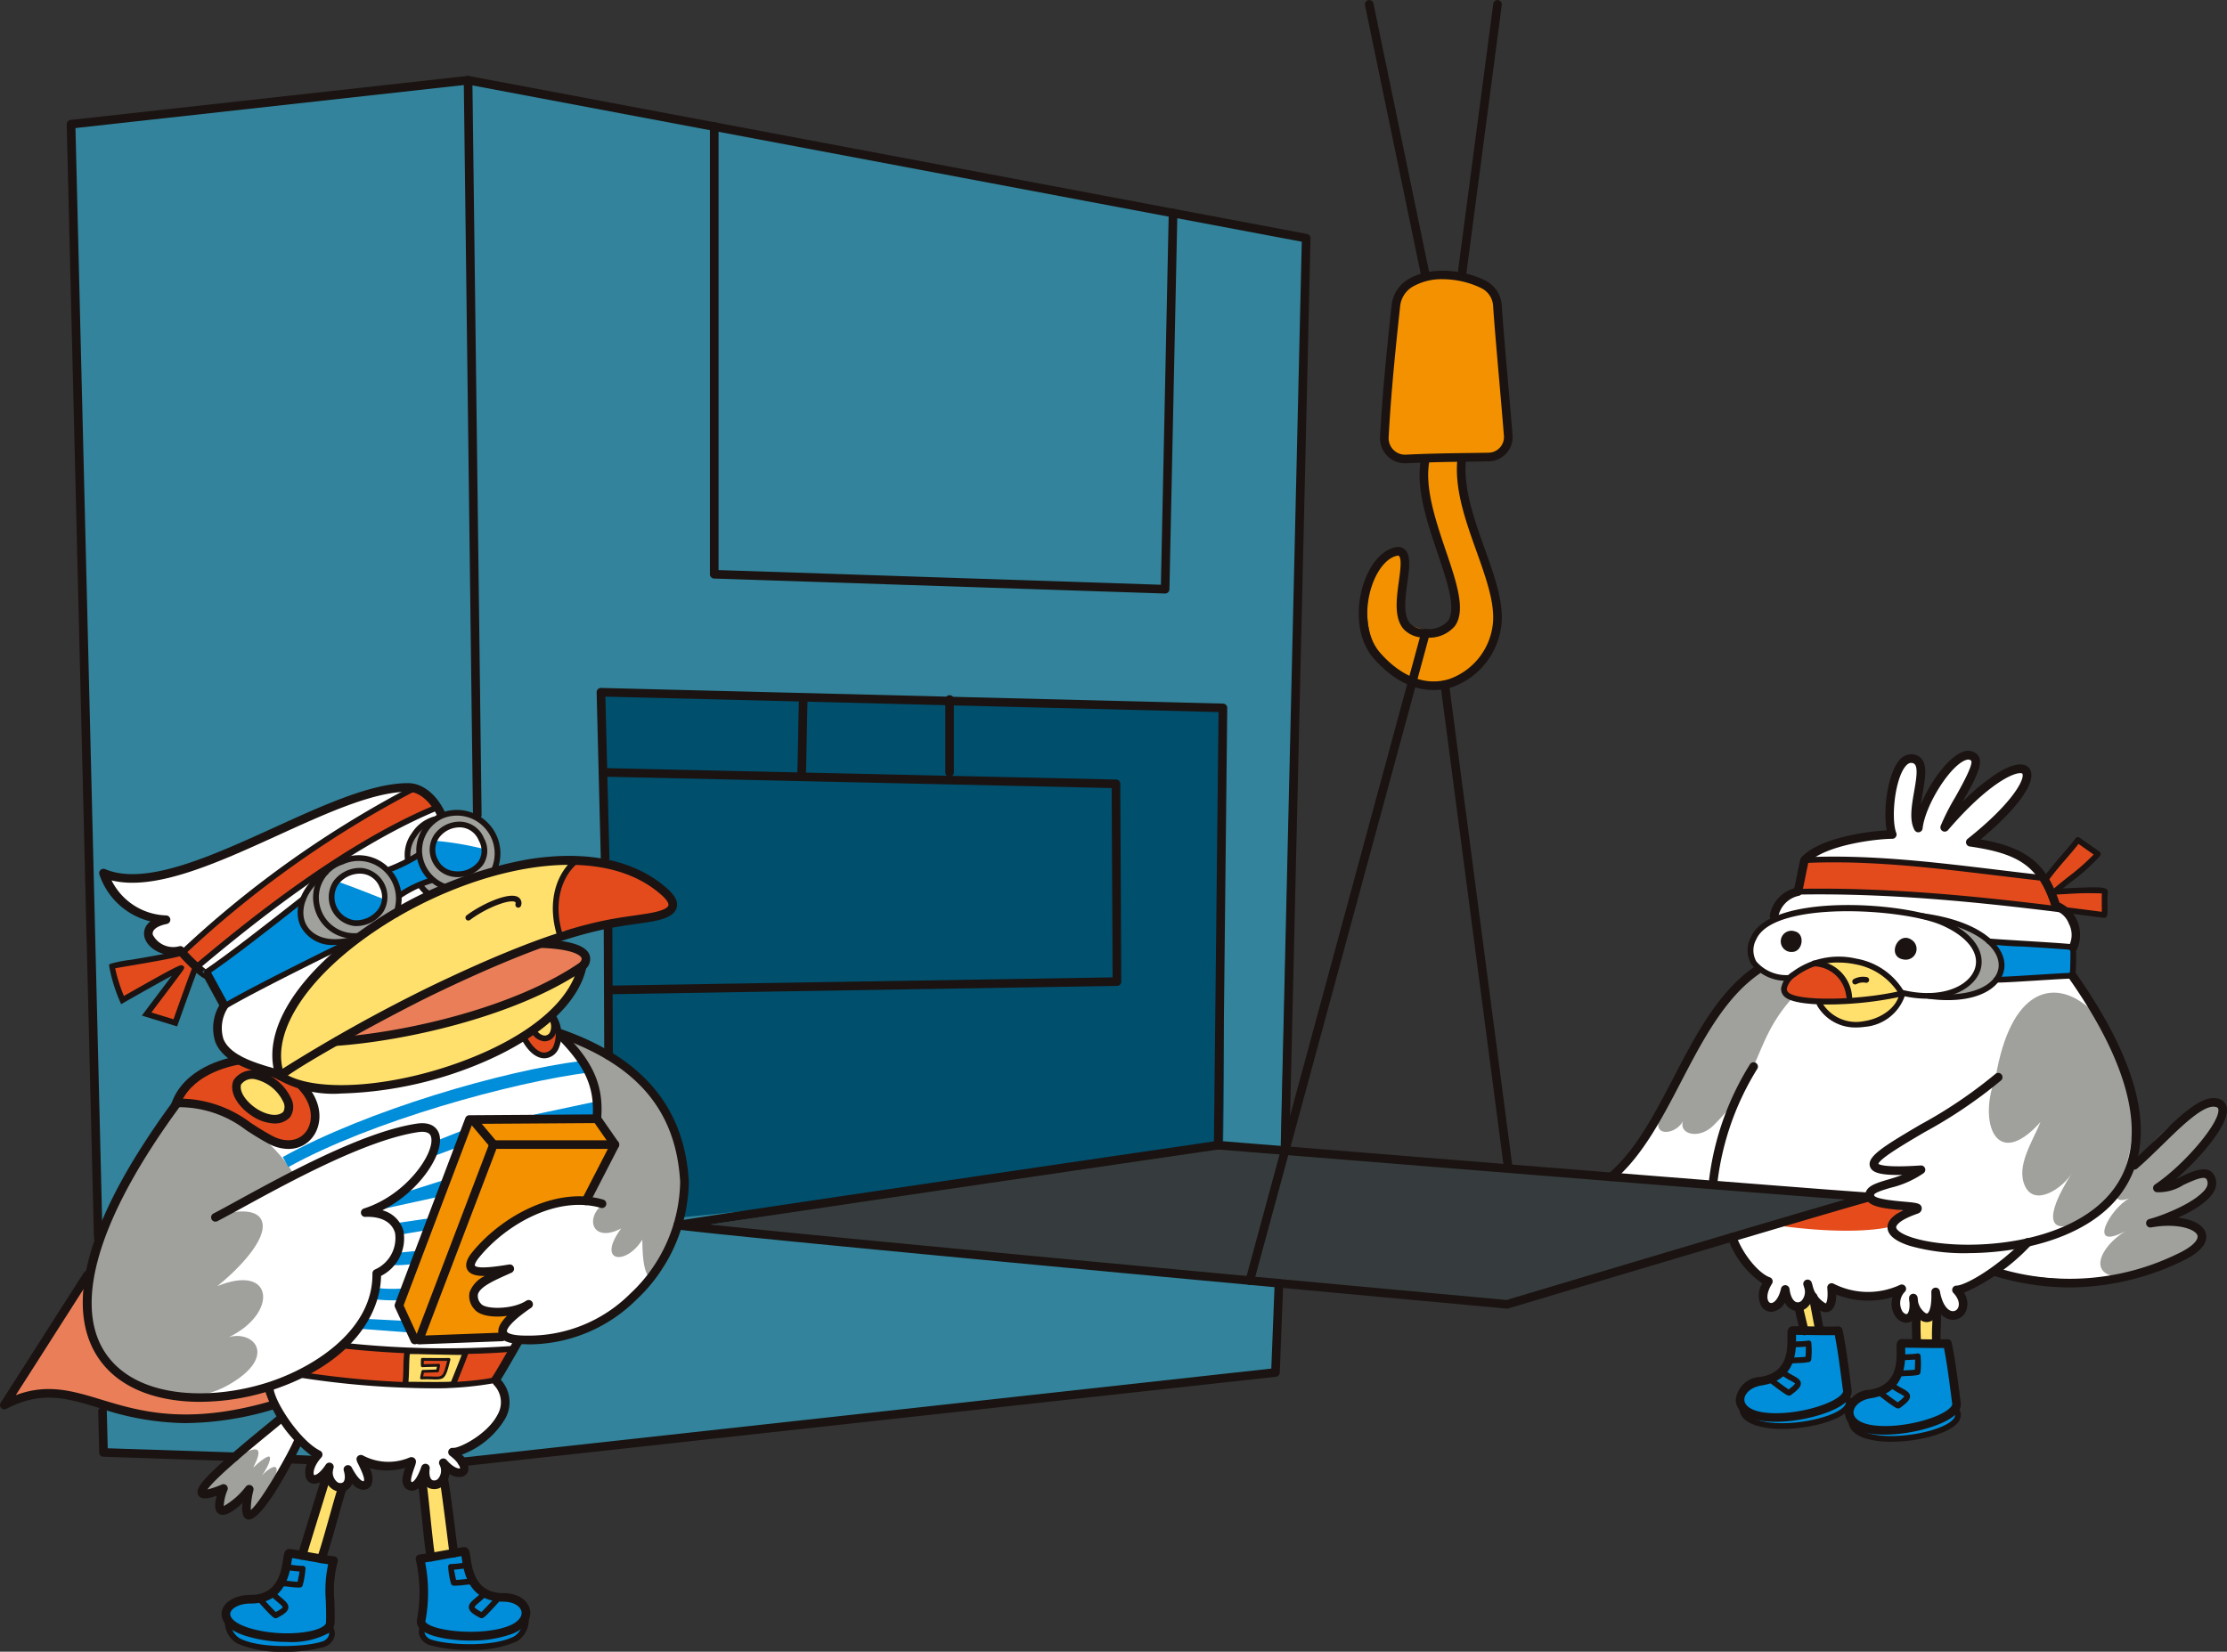 <svg xmlns="http://www.w3.org/2000/svg" width="224.181" height="166.315" viewBox="0 0 224.181 166.315">
  <rect x="0" y="0" width="224.181" height="166.315" fill="#333333" stroke="none"/>
  <g id="グループ_1311" data-name="グループ 1311" transform="translate(0 0)">
    <path id="パス_5023" data-name="パス 5023" d="M976.078,143.768c7.708.267,32.337,1.505,32.337,1.505s70.549-8.032,85.64-9.56l2.77-114.139L1012.78,5.595l-39.971,4.432Z" transform="translate(-965.66 2.482)" fill="#32839b"/>
    <path id="パス_5024" data-name="パス 5024" d="M1005.232,43.052s42.043.778,62.609,1.578c-.4,14.244.4,30.981,0,45.224-1.671.926-61.787,6.794-61.787,6.794Z" transform="translate(-944.742 26.647)" fill="#004f6d"/>
    <path id="パス_5025" data-name="パス 5025" d="M975.248,57.379a6.994,6.994,0,0,0,6.21,4.832c-1.105.148-3.165,2.68,1.441,2.889a21.122,21.122,0,0,0,2.695,2.257c.094-.051,1.571,3.266,1.851,3.387a3.617,3.617,0,0,0,2.231,5.774c-10.4-1.076-30.276,40.717,2.01,32.678.4.957.956,1.953,1.354,2.91-.6.627-12.638,10.294-5.664,7.277-1.9,3.812,1.551,1.928,2.522.163-.311,1.059-1.036,2.446-.143,2.821,1.058.515,3.739-4.853,5.205-7.884a5.641,5.641,0,0,0,1.892,1.537c-1.772,3.662.211,2.16,1.2,1.028-1.183,1.879,2.048,3.333,1.848.418.921,1.782,2.566,2.313,1.512-.841a5.684,5.684,0,0,0,5.034-.053c-1.658,1.291-.1,4.407,1.185.683-.482,2.965,2.889,2.53,2.117-.637.854,1.365,2.917,1.553.683-.9,3.419-.393,6.725-4.824,4.48-7.291a30.977,30.977,0,0,0,2.168-3.915c15.354,0,22.035-17.748,11.687-26.8-3-2.631-7.793-3.44-8.371-5.7,3.6-3.489,5.72-8.03-.668-7.505,4.319-2.29,13.015-2.736,12.778-3.567-1.512-5.283-12.479-5.633-17.919-3.794,1.961-3.4-2.027-6.951-5.24-5.508-3.766-9.254-23.988,9.282-34.094,5.74" transform="translate(-964.872 30.499)" fill="#fff"/>
    <path id="パス_5026" data-name="パス 5026" d="M1067.266,89.4c6.206-7.117,7.88-16.285,14.89-20.977-1.95-1.064-1.532-3.445.836-4.791.466-.265-.79-1.755,2.783-3.315-.174-4.47,5.6-4.993,9.068-5.357-.523-7.364,4.8-12.054,2.775-1.277,2.808-8.116,9.848-10.211,3.082.377,2.65-3,4.1-5.916,7.7-5.7,1.839,1.839-3.672,5.676-5.335,7.341a9.827,9.827,0,0,1,9.024,6.878c2.31,1.056,1.839,2.8,1.344,4.641a4.128,4.128,0,0,0,.959,3.476c3.6,4.875,5.766,12.311,5.182,17.539,6.687-9.262,14.862-7.7,2.849,2.3,6.6-4.17,6.828.979-.821,3.41,6.11-.972,6.6,2.591.378,4.569-6.447,2.318-15.216.686-16.259.181a34.664,34.664,0,0,1-3.74,2.051c1.384,2.766-2.03,4.119-2.4.306.225,3.833-1.862,2.711-2.353.446.429,4.475-2.943,1.055-1.063-.826-2,1.076-4.619.734-7.066-.132.452,3.69-2.188.814-2.369-.2.176,2.507-1.9,3.014-2.254.23-2.086,4.039-2.533.109-1.7-.489a16.288,16.288,0,0,1-5.58-10.128c-.542.043-6.614-.439-9.935-.566" transform="translate(-904.721 29.096)" fill="#fff"/>
    <path id="パス_5027" data-name="パス 5027" d="M1079.156,54.086q-.24,1.639-.48,3.279c8.4-.512,16.833.612,25.126,1.509,1.2.13,4.088.505,5.263.762.267.11.046-2.19.063-2.42q-2.379.01-4.758.018l4.332-3.708c-.341-.141-1.574-1.12-2.168-1.431-.278.188-2.13,2.382-3.4,3.874a179.179,179.179,0,0,0-23.977-1.882" transform="translate(-897.36 32.481)" fill="#e34b1d"/>
    <path id="パス_5028" data-name="パス 5028" d="M1010.957,79.055l52.132-8.313,65.673,5.237-36.009,10.845Z" transform="translate(-941.049 44.511)" fill="#363c3d"/>
    <path id="パス_5029" data-name="パス 5029" d="M1077.635,62.364c-.117-1.311,2.078-2.436,3.186-2.7,2,.365,3.466,1.65,3.029,3.693-1.4.063-5,.436-6.215-.989" transform="translate(-898.034 37.361)" fill="#e34b1d"/>
    <path id="パス_5030" data-name="パス 5030" d="M1080.165,59.621c3.761-.74,7.65,1.412,7.922,3.016.457,2.673-5.875,5.524-8.431,1.012.362-.063,3.05-.13,3.369-.084,0-2-1.388-3.188-2.859-3.943" transform="translate(-896.728 37.24)" fill="#ffe06c"/>
    <path id="パス_5031" data-name="パス 5031" d="M1087.952,57.289c4.768,2,3.414,6.768-.785,7.033,7.451,1.545,8.31-6.648.785-7.033" transform="translate(-891.882 35.832)" fill="#a0a19c"/>
    <path id="パス_5032" data-name="パス 5032" d="M1090.849,69.933c2.986-17.625,17.042-4.421,13.125,8.94-1.624,5.539-11.389,10.037-5.455.742-.926,1.517-3.731,3.427-4.722,1.3-.939-2.014.768-4.475,1.556-6.439-4.5,5.016-6.306-.049-4.5-4.547" transform="translate(-889.951 38.511)" fill="#a0a19c"/>
    <path id="パス_5033" data-name="パス 5033" d="M1083.4,62.839c-3.952,4.383-3.044,8.005-7.917,12.8-1.591,1.565-3.743.749-2.951-.648-.7,1.625-3.118,1.787-2.507.112a32.019,32.019,0,0,1,10.146-14.941c.693.364,2.274.5,2.621.8-.336.744-.392,1.62.609,1.877" transform="translate(-903.003 37.686)" fill="#a0a19c"/>
    <path id="パス_5034" data-name="パス 5034" d="M1100.009,74.923c8.892-10.277,14.005-7.594,2.451,1.871,9.142-4.955,5.235,2.39-.558,3.544,10.491-1.025,3.129,4.335-2.8,5.273-3.489-.089-2.185-3.021.384-4.608-3.926,2.066-1.505-2.3.39-3.3-2.675.9-.243-2.353.128-2.78" transform="translate(-885.548 42.973)" fill="#a0a19c"/>
    <path id="パス_5035" data-name="パス 5035" d="M1090.323,58.408c1.086,1,1.579,2.619.536,3.672,2.385-.229,6.092-.253,7.4-.38a10.547,10.547,0,0,0,.2-2.749c-2.257-.227-5.041-.5-8.134-.543" transform="translate(-889.846 36.554)" fill="#008dd9"/>
    <path id="パス_5036" data-name="パス 5036" d="M1087.083,83.062c0,5.508-3.97,4.348-5.1,6.11-2.519,3.929,8.721,4.068,10.4,1.453.235-2.543-.541-5.167-.694-7.727-1.509.081-3.016.161-4.6.165" transform="translate(-895.462 52.353)" fill="#008dd9"/>
    <path id="パス_5037" data-name="パス 5037" d="M1079.864,82.139a42.787,42.787,0,0,0,5.236.114c-.516,2.915,2.226,6.456-.655,8.586-2.244.757-11.916,2.007-8.719-2.909,1.716-.972,4.819-1.671,4.138-5.791" transform="translate(-899.677 51.864)" fill="#008dd9"/>
    <path id="パス_5038" data-name="パス 5038" d="M1078.6,80.958l.494,2.287c1.987.22.646-1.829.679-3.034a1.3,1.3,0,0,1-1.173.747" transform="translate(-897.41 50.62)" fill="#ffe06c"/>
    <path id="パス_5039" data-name="パス 5039" d="M1085.779,81.334a24.859,24.859,0,0,1,.015,2.711,11.975,11.975,0,0,0,1.8-.008,16.625,16.625,0,0,1,0-2.922,1.429,1.429,0,0,1-1.818.219" transform="translate(-892.777 51.204)" fill="#ffe06c"/>
    <path id="パス_5040" data-name="パス 5040" d="M985.785,74.863c-2.836-11.809,18.569-21.492,29.787-21.492-1.849,1.851-2.246,3.866-1.714,7.165a123.415,123.415,0,0,0-21.356,10.7,46.511,46.511,0,0,0,23.789-7.063c-3.914,9.5-23.032,15.394-30.506,10.687" transform="translate(-957.454 33.305)" fill="#ffe06c"/>
    <path id="パス_5041" data-name="パス 5041" d="M989.491,91c-.9,2.561-1.745,5.241-2.65,7.8.806.1,1.268.3,2.073.4.73-2.348,1.444-4.61,2.175-6.957-.906.008-1.456-1.083-1.6-1.242" transform="translate(-956.607 57.584)" fill="#ffe06c"/>
    <path id="パス_5042" data-name="パス 5042" d="M994.308,91.167q.284,4.064.569,8.13A5.777,5.777,0,0,1,997.2,98.4c-.08-2.338-.646-6.767-.584-7.059-.553.915-1.887.28-2.313-.178" transform="translate(-951.79 57.689)" fill="#ffe06c"/>
    <path id="パス_5043" data-name="パス 5043" d="M979.4,69.481c6.15.4,7.859,4.888,11.653,4.281,7.454-3.707-7.485-13.355-11.653-4.281" transform="translate(-961.409 41.26)" fill="#e34b1d"/>
    <path id="パス_5044" data-name="パス 5044" d="M1000.547,65.01c2.13,3.71,4.35,1,2.668-2.269a15.724,15.724,0,0,1-2.668,2.269" transform="translate(-947.765 39.35)" fill="#e34b1d"/>
    <path id="パス_5045" data-name="パス 5045" d="M1001.128,64.532c1.02,1.393,2.39-.367,1.752-1.573a16.684,16.684,0,0,0-1.752,1.573" transform="translate(-947.39 39.49)" fill="#ffe06c"/>
    <path id="パス_5046" data-name="パス 5046" d="M984.025,66.55c1.232-.25,5.126,1.994,3.611,4.248-2.545.517-6.413-2.687-3.611-4.248" transform="translate(-959.054 41.795)" fill="#ffe06c"/>
    <path id="パス_5047" data-name="パス 5047" d="M977.059,78.741c-2.662,4.006-5.648,8.686-8.308,12.694,7.272-2.9,13.326,4.707,27.156.474q-.222-1.009-.441-2.019c-7.686,3.06-20.49.48-18.407-11.149" transform="translate(-968.278 49.672)" fill="#ea7e58"/>
    <path id="パス_5048" data-name="パス 5048" d="M987.117,85.945a66.282,66.282,0,0,0,18.875.617,20.781,20.781,0,0,0,2.071-3.078,116.794,116.794,0,0,1-17.152-.42,29.628,29.628,0,0,1-3.794,2.881" transform="translate(-956.429 52.461)" fill="#e34b1d"/>
    <path id="パス_5049" data-name="パス 5049" d="M993.38,83.4q-.032,1.636-.066,3.272a32.134,32.134,0,0,0,4.791.074,26.534,26.534,0,0,1,1.211-3.236c-1.65-.165-3.7-.11-5.936-.11" transform="translate(-952.431 52.674)" fill="#ffe06c"/>
    <path id="パス_5050" data-name="パス 5050" d="M1004.4,53.506c-2.484,1.135-2.254,7.209-1.426,7.025,2.3-.513,10.633-1.39,11.223-2.4,1.1-1.877-7.918-5.483-9.8-4.626" transform="translate(-946.568 33.308)" fill="#e34b1d"/>
    <path id="パス_5051" data-name="パス 5051" d="M989.995,67.788c3.572-2.183,21.389-13.535,23.432-7.456-6.311,4.973-15.412,6.451-23.432,7.456" transform="translate(-954.573 36.653)" fill="#ea7e58"/>
    <path id="パス_5052" data-name="パス 5052" d="M981.217,63.173l9.608-7.406c-1.42,3.3,1.7,4.921,4.6,4.118-4.212,2-9.093,4.534-12.362,6.456a15.409,15.409,0,0,0-1.851-3.167" transform="translate(-960.236 34.85)" fill="#008dd9"/>
    <path id="パス_5053" data-name="パス 5053" d="M988.651,95.748c-.994,7.341-7.224,2.65-6.2,7.313.785,2.807,8.658,2.981,10.452,1.186.224-2.193-.387-5.029-.117-7.647-.525,0-2.451-.586-4.138-.852" transform="translate(-959.511 60.644)" fill="#008dd9"/>
    <path id="パス_5054" data-name="パス 5054" d="M994.205,96.617l4.358-1c.666,7.257,7.782,2.321,6.018,7.921-1.3,1.594-7.288,2.782-9.794,1.066-1.191-1.476.176-6.206-.582-7.987" transform="translate(-951.857 60.56)" fill="#008dd9"/>
    <path id="パス_5055" data-name="パス 5055" d="M987.4,60.161c-2.121-3.725,3.935-8.634,7.413-6.2,2.907,2.155,1.862,4.542-.155,5.978-2.586,1.843-5.511,2.338-7.258.22" transform="translate(-956.53 33.266)" fill="#a0a19c"/>
    <path id="パス_5056" data-name="パス 5056" d="M993.44,55.185c1-8.137,11.684-4.6,8.626,1.071-.344.638-3.345,1.022-6.408,2.56a4.4,4.4,0,0,1-2.218-3.631" transform="translate(-952.353 31.39)" fill="#a0a19c"/>
    <path id="パス_5057" data-name="パス 5057" d="M975.32,66.828a13.879,13.879,0,0,0,1.05,3.412c1.824-1.14,3.774-2.032,5.6-3.172a36.309,36.309,0,0,1-3.167,4.58c.554.255,2.813.546,2.923.772a34.076,34.076,0,0,1,2.191-5.4s13.378-12.082,24.151-16.192c-.062-.263-1.889-1.941-2.172-1.864-5.036,1.4-20.821,13.716-23.292,16.073-.1.248-6.553,1.583-7.283,1.795" transform="translate(-964.04 30.457)" fill="#e34b1d"/>
    <path id="パス_5058" data-name="パス 5058" d="M994.354,83.887c.033.3.089.339.122.635a8.581,8.581,0,0,1,1.5.046,1.47,1.47,0,0,1-.1.48,10.455,10.455,0,0,1-1.476.048c-.054.247-.11.4-.166.647.818,0,1.374.025,2.19.026.13-.188.324-1.168.587-1.8-.808-.069-1.522-.084-2.659-.084" transform="translate(-951.837 52.992)" fill="#e34b1d"/>
    <path id="パス_5059" data-name="パス 5059" d="M992.454,54.6q1.4-.785,2.792-1.568A3.616,3.616,0,0,0,996.6,55.5a12.222,12.222,0,0,0-3.328,1.619,16.045,16.045,0,0,0-.823-2.514" transform="translate(-952.986 33.088)" fill="#008dd9"/>
    <path id="パス_5060" data-name="パス 5060" d="M988.9,55.776a2.037,2.037,0,0,1,.549-1.239l4.593,1.688c-.387,3.473-5.819,3.32-5.143-.449" transform="translate(-955.316 34.057)" fill="#008dd9"/>
    <path id="パス_5061" data-name="パス 5061" d="M995.087,52.1a46.529,46.529,0,0,1,5.028.737c.561,3.962-6,3.139-5.028-.737" transform="translate(-951.351 32.485)" fill="#008dd9"/>
    <path id="パス_5062" data-name="パス 5062" d="M989.158,55.016c1.469-1.8,5.006-.826,4.495,1.716-1.468-.584-2.937-1.166-4.495-1.716" transform="translate(-955.113 33.77)" fill="#fff"/>
    <path id="パス_5063" data-name="パス 5063" d="M995.117,52.718a2.6,2.6,0,0,1,4.909.834,31.458,31.458,0,0,0-4.909-.834" transform="translate(-951.268 31.946)" fill="#fff"/>
    <path id="パス_5064" data-name="パス 5064" d="M984.468,90.141c2.435-1.494,2.377-.545,1.525,1.094.474-.474,1.487-1.288,1.648-1.094.252.3-.536,1.622-.91,2.076.268-.415,1.295-1.3,1.56-.992.526.625-2.014,4.462-2.512,4.366-.433-.143-.574-1.416-.176-2.177-.568,1.081-2.264,2.239-2.848,1.857-.725-.472-.012-1.245.309-2.048-5.181,1.956-.066-2.181,1.4-3.083" transform="translate(-960.507 56.546)" fill="#a0a19c"/>
    <path id="パス_5065" data-name="パス 5065" d="M982.814,68.212c4.43-.612,9.937,3.924,11.773,7.272-.35.275-4.713,2.451-7.941,4.254,1.4-.651,4.625-1.2,4.773.763.146,1.951-3.034,4.949-4.57,6.161,5.7-2.339,6.151,2.711,1.194,5.12,2.557-.676,4.921,2.027-.143,4.866-5.269,2.953-14.03.355-14.03-9.109,0-7.114,4.922-13.568,8.945-19.327" transform="translate(-964.976 42.843)" fill="#a0a19c"/>
    <path id="パス_5066" data-name="パス 5066" d="M1003.316,64.17a11.515,11.515,0,0,1,2.624,7.916c3.006,2.5.941,5.686-.489,8.384.464-.061,1.387.367,1.277.452-1.943,1.5-1.089,4,1.785,2.5-2.529,3.422.471,3.794,2.127,1.127.031,9.15,4.346-.14,4.328-5.959-.023-6.758-5.607-12.891-11.653-14.418" transform="translate(-945.979 40.271)" fill="#a0a19c"/>
    <path id="パス_5067" data-name="パス 5067" d="M1000.114,69.188c-2.369,6.485-4.87,12.312-7.239,18.8.337.4,1.282,3.114,1.477,3.211.487.242,8.576-.148,9.037-.2a4.446,4.446,0,0,1,2.055-2.649c-4.611,1.341-7.5-1.736-1.7-3.92-2.287.267-3.216.155-3.406-.638.428-3.009,8.232-6.472,11.361-6.335.855-1.518,1.977-3.636,2.833-5.156l-1.861-3.167c-4.225.031-8.451.064-12.557.063" transform="translate(-952.715 43.468)" fill="#f49100"/>
    <path id="パス_5068" data-name="パス 5068" d="M1053.85,34.546c.589-.9,1.145-13.043,1.339-14.04.811-4.124,9.535-3.792,10.019-.141.124,2.464,1.343,11.3,1,14.157-.145,1.2-1.795,1.523-4.567,1.523-.808,6.691,6.13,12.368,2.9,18.955a6.534,6.534,0,0,1-10.124,2.111c-3.514-2.973-2.82-10.743.9-11.783,1.283.4-1.55,6.627,1.431,7.556,2.374.951,4.267.105,4.267-1.655,0-3.539-3.924-12.113-3.027-15.267-2.507.169-3.786.021-4.138-1.416" transform="translate(-914.494 10.175)" fill="#f49100"/>
    <path id="パス_5069" data-name="パス 5069" d="M986.327,76.307l-.561-1.01c8.455-4.7,22.165-8.683,30.019-9.675l.847,1.155c-7.749.979-21.971,4.9-30.305,9.53" transform="translate(-957.301 41.208)" fill="#008dd9"/>
    <path id="パス_5070" data-name="パス 5070" d="M995.225,82.766l-4.6-.347L991,81.41l3.966.2Z" transform="translate(-954.168 51.394)" fill="#008dd9"/>
    <path id="パス_5071" data-name="パス 5071" d="M991.372,80.653l.2-1.14a13.925,13.925,0,0,0,2.955.03l-.474,1.2a16.591,16.591,0,0,1-2.677-.089" transform="translate(-953.684 50.17)" fill="#008dd9"/>
    <path id="パス_5072" data-name="パス 5072" d="M992.476,78.69l.324-1.175c.961-.178,1.759-.156,2.343-.3l-.362,1.329a10.783,10.783,0,0,1-2.3.15" transform="translate(-952.972 48.685)" fill="#008dd9"/>
    <path id="パス_5073" data-name="パス 5073" d="M993.055,76.915l-.331-1.168,3.544-.518-.521,1.231Z" transform="translate(-952.812 47.406)" fill="#008dd9"/>
    <path id="パス_5074" data-name="パス 5074" d="M991.952,75.835l1.6-1.481,4.735-1.5-.66,1.741Z" transform="translate(-953.31 45.874)" fill="#008dd9"/>
    <path id="パス_5075" data-name="パス 5075" d="M994.94,72.553l.408-1.6,2.919-1.157L997.6,71.56Z" transform="translate(-951.382 43.9)" fill="#008dd9"/>
    <path id="パス_5076" data-name="パス 5076" d="M1002.519,70.127l-1.39-.693,6.306-1.338-.084,1.456Z" transform="translate(-947.39 42.805)" fill="#008dd9"/>
    <path id="パス_5077" data-name="パス 5077" d="M1059.135,52.209c-1.629,0-3.769-.643-5.977-3.121-1.99-2.236-1.831-5.821-.841-8.206.77-1.856,2.005-3.009,3.3-3.081a.424.424,0,0,1,.12.01c1.216.276,1,1.875.763,3.568-.212,1.543-.454,3.294.275,4.128a1.925,1.925,0,0,0,1.54.546,2.619,2.619,0,0,0,2.259-.786c.869-1.211-.054-3.935-1.03-6.819-1.063-3.141-2.267-6.7-1.653-9.588a.434.434,0,1,1,.849.181c-.564,2.654.6,6.094,1.625,9.129,1.1,3.236,2.042,6.031.915,7.6a3.383,3.383,0,0,1-2.965,1.148,2.765,2.765,0,0,1-2.195-.842c-.985-1.132-.717-3.09-.479-4.817.148-1.074.331-2.4-.049-2.588-.921.1-1.864,1.064-2.478,2.542-.89,2.144-1.055,5.342.688,7.3,2.15,2.412,4.618,3.328,6.949,2.578a6.647,6.647,0,0,0,4.353-5.551c.219-2.071-.686-4.6-1.644-7.288-1.105-3.093-2.247-6.291-1.923-9.346a.433.433,0,1,1,.862.092c-.3,2.858.806,5.96,1.877,8.963.994,2.779,1.93,5.4,1.69,7.671a7.538,7.538,0,0,1-4.949,6.284,6.218,6.218,0,0,1-1.887.294" transform="translate(-914.825 17.269)" fill="#1a1311"/>
    <path id="パス_5078" data-name="パス 5078" d="M998.955,87.286a.424.424,0,0,1-.278-.1.433.433,0,0,1-.054-.61c.179-.214,1.247-2.073,1.759-2.968.217-.378.369-.642.487-.821l.008-.021,0,0c.247-.369.34-.347.592-.219a.442.442,0,0,1,.2.571.46.46,0,0,1-.059.1c-.067.112-.247.424-.475.826-1.05,1.829-1.655,2.864-1.847,3.093a.433.433,0,0,1-.332.155" transform="translate(-949.072 52.072)" fill="#1a1311"/>
    <path id="パス_5079" data-name="パス 5079" d="M1006.6,73.07l-.036,0a.433.433,0,0,1-.4-.467c.25-3.058-.714-5.253-3.558-8.1a.434.434,0,0,1,.614-.614c3.05,3.052,4.083,5.432,3.808,8.782a.432.432,0,0,1-.431.4" transform="translate(-946.514 40.009)" fill="#1a1311"/>
    <path id="パス_5080" data-name="パス 5080" d="M999.475,72.1a.436.436,0,0,1-.332-.155l-1.823-2.162a.434.434,0,0,1,.663-.559l1.823,2.163a.433.433,0,0,1-.331.712" transform="translate(-949.913 43.431)" fill="#1a1311"/>
    <path id="パス_5081" data-name="パス 5081" d="M988.231,92.248h-.015l-13.225-.438a.432.432,0,0,1-.418-.423l-.1-4.142a.435.435,0,0,1,.423-.444.45.45,0,0,1,.444.423l.092,3.733,12.816.424a.434.434,0,0,1-.015.867" transform="translate(-964.588 54.872)" fill="#1a1311"/>
    <path id="パス_5082" data-name="パス 5082" d="M975.719,122.746a.432.432,0,0,1-.433-.423L972.546,10.208a.434.434,0,0,1,.385-.443l39.97-4.43a.434.434,0,0,1,.1.862l-39.574,4.386L976.154,122.3a.436.436,0,0,1-.423.444Z" transform="translate(-965.83 2.312)" fill="#1a1311"/>
    <path id="パス_5083" data-name="パス 5083" d="M988.4,90.683h-.02L986.5,90.6a.435.435,0,0,1-.415-.452.42.42,0,0,1,.452-.415l1.885.082a.434.434,0,0,1-.018.867" transform="translate(-957.097 56.763)" fill="#1a1311"/>
    <path id="パス_5084" data-name="パス 5084" d="M1109.329,60.053l-.038,0c-10.3-1.342-20.407-2.532-30.834-2.343l-.01-.577c10.374-.191,20.415.979,30.634,2.31.008-.219.005-.548,0-.811,0-.4-.006-.777.012-1.036a30.743,30.743,0,0,0-3.613.061c-.4.02-.781.039-1.124.054a.3.3,0,0,1-.28-.179.289.289,0,0,1,.073-.324c.42-.382.961-.811,1.535-1.267a22.109,22.109,0,0,0,2.58-2.262l-1.523-1.071c-.318.416-.74.9-1.183,1.42-.605.7-1.293,1.5-1.81,2.221a.282.282,0,0,1-.266.12c-1.624-.179-3.266-.377-4.919-.576-6.4-.775-13.02-1.574-19.39-1.259l-.028-.577c6.414-.318,13.061.485,19.488,1.262,1.594.192,3.177.383,4.745.556.516-.7,1.165-1.456,1.742-2.126.52-.6,1.009-1.171,1.323-1.607a.286.286,0,0,1,.4-.067l2.012,1.412a.29.29,0,0,1,.061.416,19,19,0,0,1-2.872,2.591c-.3.243-.6.477-.872.7l.281-.015c2.913-.145,3.861-.148,4.128.1a.409.409,0,0,1,.11.25,9.757,9.757,0,0,0-.03,1.193c.01,1.035-.005,1.2-.112,1.324a.285.285,0,0,1-.222.105" transform="translate(-897.507 32.367)" fill="#1a1311"/>
    <path id="パス_5085" data-name="パス 5085" d="M1082.164,64.05c-2.018,0-3.718-.22-4.338-.758a1.048,1.048,0,0,1-.377-.887,2.464,2.464,0,0,1,1.14-1.644,7.848,7.848,0,0,1,6.439-1.328,6.94,6.94,0,0,1,4.83,3.374.291.291,0,0,1-.189.416,35.411,35.411,0,0,1-7.505.826m1.068-4.226a6.93,6.93,0,0,0-4.305,1.407,1.947,1.947,0,0,0-.9,1.212.466.466,0,0,0,.178.411c1,.862,6.9.79,10.952-.105A6.5,6.5,0,0,0,1084.91,60a8.239,8.239,0,0,0-1.678-.174" transform="translate(-898.153 37.095)" fill="#1a1311"/>
    <path id="パス_5086" data-name="パス 5086" d="M1083.114,63.57h0a.289.289,0,0,1-.286-.291,3.363,3.363,0,0,0-3.252-3.224.289.289,0,0,1-.281-.3.284.284,0,0,1,.3-.281,3.91,3.91,0,0,1,3.817,3.807.29.29,0,0,1-.29.286" transform="translate(-896.963 37.244)" fill="#1a1311"/>
    <path id="パス_5087" data-name="パス 5087" d="M1083.625,64.934a4.419,4.419,0,0,1-3.96-2.209.289.289,0,0,1,.5-.288,3.985,3.985,0,0,0,4.2,1.866c1.752-.252,3.242-1.354,3.547-2.621a.286.286,0,0,1,.349-.214.29.29,0,0,1,.214.349,4.669,4.669,0,0,1-4.027,3.057,5.679,5.679,0,0,1-.826.061" transform="translate(-896.747 38.522)" fill="#1a1311"/>
    <path id="パス_5088" data-name="パス 5088" d="M1085.425,60.282c-1.987-.15-.7-3.088.767-1.925a1.084,1.084,0,0,1-.767,1.925" transform="translate(-893.664 36.346)" fill="#1a1311"/>
    <path id="パス_5089" data-name="パス 5089" d="M1078.594,59.788a1.068,1.068,0,1,1,.247-2.073c1.073.253.8,2.042-.247,2.073" transform="translate(-898.165 36.063)" fill="#1a1311"/>
    <path id="パス_5090" data-name="パス 5090" d="M1093.473,65.51a11.194,11.194,0,0,1-2.523-.3.29.29,0,0,1,.132-.564c3.9.913,6.617-.434,7.189-2.163.521-1.573-.767-3.252-3.361-4.383-3.877-1.686-16.879-2.5-18.635,1.418a2.257,2.257,0,0,0,0,2.244,3.973,3.973,0,0,0,3.228,1.367.289.289,0,1,1,0,.577,4.516,4.516,0,0,1-3.713-1.63,2.793,2.793,0,0,1-.048-2.8c1.954-4.365,15.149-3.56,19.393-1.711,3.458,1.505,4.169,3.618,3.68,5.093-.515,1.553-2.471,2.851-5.347,2.851" transform="translate(-899.47 35.051)" fill="#1a1311"/>
    <path id="パス_5091" data-name="パス 5091" d="M1088.768,65.332a14.636,14.636,0,0,1-1.964-.138.288.288,0,0,1-.248-.324.285.285,0,0,1,.324-.248c4.291.574,6.765-.847,6.99-2.547.247-1.841-2.06-4.167-7.7-4.921a.289.289,0,0,1-.247-.326.283.283,0,0,1,.324-.247c6.038.806,8.484,3.452,8.2,5.57-.22,1.645-2.083,3.18-5.676,3.18" transform="translate(-892.689 35.373)" fill="#1a1311"/>
    <path id="パス_5092" data-name="パス 5092" d="M1091.227,62.567c-.1,0-.173,0-.224-.008a.287.287,0,0,1-.258-.316.292.292,0,0,1,.316-.258c.329.03,2.422-.1,4.1-.206,1.739-.11,2.782-.173,3.269-.183.033-.505.063-1.826.045-2.326-.7-.079-3.025-.222-4.783-.331a32.012,32.012,0,0,1-3.517-.262.289.289,0,0,1,.191-.545c.206.036,1.882.138,3.363.23,2.991.183,4.827.3,5.1.382a.288.288,0,0,1,.189.181,17.793,17.793,0,0,1-.069,3.075.289.289,0,0,1-.306.174c-.209-.023-1.925.084-3.44.179-1.974.125-3.384.212-3.971.212" transform="translate(-890.058 36.37)" fill="#1a1311"/>
    <path id="パス_5093" data-name="パス 5093" d="M1073.476,77.968c-.018,0-.038,0-.056,0a.436.436,0,0,1-.375-.485,28.414,28.414,0,0,1,4.12-11.59.433.433,0,0,1,.717.487,27.907,27.907,0,0,0-3.976,11.213.433.433,0,0,1-.429.378" transform="translate(-900.995 41.259)" fill="#1a1311"/>
    <path id="パス_5094" data-name="パス 5094" d="M1107.288,66.858a.438.438,0,0,1-.222-.061.433.433,0,0,1-.15-.594,2.416,2.416,0,0,0-.051-2.163,2.209,2.209,0,0,0-1.38-1.334.432.432,0,0,1-.335-.3c-1.267-4.029-3.121-5.406-8.265-6.141a.433.433,0,0,1-.208-.768c4.312-3.425,5.681-5.807,5.533-6.5-.013-.056-.026-.081-.1-.1-.678-.171-3.366,1.005-7.411,5.723a.434.434,0,0,1-.737-.431,22.019,22.019,0,0,1,1.459-2.868c.526-.936,1.928-3.42,1.591-3.707-.056-.049-.207-.176-.582-.026-1.579.624-4.023,4.537-4.286,6.864a.437.437,0,0,1-.346.377.432.432,0,0,1-.464-.214c-.55-.979-.291-2.461-.041-3.9.186-1.071.4-2.285.082-2.7a.443.443,0,0,0-.341-.163c-.079-.008-.327-.033-.656.393-1.04,1.352-1.426,5.24-.883,6.661a.433.433,0,0,1-.4.587c-1.555,0-6.6.589-8.448,2.379-.051.209-.165.772-.257,1.234-.41,2.037-.41,2.037-.7,2.126a2.653,2.653,0,0,0-2.079,2.145.433.433,0,0,1-.839-.214,3.476,3.476,0,0,1,2.45-2.69c.079-.327.222-1.038.322-1.538.295-1.471.3-1.476.415-1.6,1.925-1.989,6.658-2.588,8.576-2.695-.388-1.917.063-5.495,1.165-6.928a1.57,1.57,0,0,1,1.436-.727,1.3,1.3,0,0,1,.941.5c.54.716.326,1.946.079,3.371-.066.382-.135.78-.187,1.168.949-2.232,2.691-4.677,4.151-5.253a1.352,1.352,0,0,1,1.464.171c.882.75-.125,2.534-1.4,4.794l-.008.016c2.609-2.58,4.939-4.019,6.158-3.708a.969.969,0,0,1,.737.758c.286,1.341-1.644,3.889-5.083,6.748,4.639.819,6.65,2.463,7.929,6.359a3.579,3.579,0,0,1,1.759,4.725.434.434,0,0,1-.373.212" transform="translate(-898.605 28.968)" fill="#1a1311"/>
    <path id="パス_5095" data-name="パス 5095" d="M1082.092,61.243a.289.289,0,0,1-.143-.54,1.971,1.971,0,0,1,1.311-.2.287.287,0,0,1,.232.337.29.29,0,0,1-.337.232,1.4,1.4,0,0,0-.918.132.307.307,0,0,1-.145.038" transform="translate(-895.342 37.883)" fill="#1a1311"/>
    <path id="パス_5096" data-name="パス 5096" d="M1078.672,91.478a10.166,10.166,0,0,1-1.119-.059c-2.639-.3-2.872-1.719-2.882-2.147a2.6,2.6,0,0,1,2.483-2.315c2.769-.431,2.738-2.749,2.721-3.994-.008-.51-.011-.79.2-.981a.557.557,0,0,1,.336-.125c.531,0,1.184.008,1.839.018,1.124.016,2.284.033,2.714,0a.441.441,0,0,1,.461.347c.336,1.685.5,2.956.735,4.715l.176,1.334a1.313,1.313,0,0,1-.449,1.112c-1.142,1.165-4.5,2.1-7.214,2.1m2.068-8.754c0,.074,0,.153,0,.225.018,1.293.059,4.319-3.455,4.865-1.151.178-1.759.875-1.749,1.44.015.656.824,1.155,2.114,1.3,2.79.318,6.584-.732,7.614-1.783.087-.089.229-.255.211-.39l-.178-1.336c-.212-1.612-.37-2.812-.655-4.294-.571.015-1.468,0-2.408-.012-.52-.008-1.04-.015-1.5-.018m-.38,0h0Z" transform="translate(-899.944 51.682)" fill="#1a1311"/>
    <path id="パス_5097" data-name="パス 5097" d="M1079.218,89.515a8.982,8.982,0,0,1-2.593-.329c-1.431-.446-1.739-1.237-1.744-1.824a.289.289,0,0,1,.286-.291.277.277,0,0,1,.291.286c.006.573.456,1,1.338,1.277,2.719.846,7.814-.2,8.706-1.466a.525.525,0,0,0-.023-.693.289.289,0,0,1,.461-.349,1.1,1.1,0,0,1,.036,1.374c-.824,1.175-4.014,2.015-6.758,2.015" transform="translate(-899.808 54.362)" fill="#1a1311"/>
    <path id="パス_5098" data-name="パス 5098" d="M1078.746,87.16c-.142,0-.355-.087-1.979-1.334a.293.293,0,0,1-.056-.408.284.284,0,0,1,.4-.056c.985.757,1.425,1.064,1.612,1.176.528-.4.63-.553.642-.609a3.924,3.924,0,0,0-.5-.3,9.432,9.432,0,0,1-1.023-.638.289.289,0,1,1,.342-.466,8.6,8.6,0,0,0,.962.6c.451.252.776.434.8.783.023.367-.321.693-1.007,1.2a.276.276,0,0,1-.158.056l-.033,0m.018-.29h0Z" transform="translate(-898.665 53.365)" fill="#1a1311"/>
    <path id="パス_5099" data-name="パス 5099" d="M1078.016,85.087a.289.289,0,0,1-.048-.574,9.551,9.551,0,0,1,1.064-.092c.257-.013.5-.026.7-.051.015-.306.03-.739.031-1.018-.158.013-.359.023-.6.035s-.6.028-.706.051a.29.29,0,0,1-.3-.49c.118-.09.28-.105.982-.138a6.751,6.751,0,0,0,.824-.066.289.289,0,0,1,.337.153,7.935,7.935,0,0,1,0,1.736.292.292,0,0,1-.22.265,6.2,6.2,0,0,1-1.018.1,8.733,8.733,0,0,0-1,.086c-.016,0-.033,0-.049,0" transform="translate(-897.972 52.246)" fill="#1a1311"/>
    <path id="パス_5100" data-name="パス 5100" d="M1085.352,92.266a10.164,10.164,0,0,1-1.119-.059c-2.639-.3-2.872-1.719-2.882-2.147a2.6,2.6,0,0,1,2.483-2.315c2.77-.431,2.738-2.749,2.721-4-.007-.508-.012-.788.2-.979a.556.556,0,0,1,.336-.125c.54.01,1.189.008,1.846.018,1.12.016,2.277.033,2.708,0a.433.433,0,0,1,.46.347c.336,1.68.5,2.948.734,4.705l.178,1.342a1.313,1.313,0,0,1-.449,1.112c-1.142,1.165-4.5,2.1-7.214,2.1m2.068-8.754c0,.074,0,.153,0,.225.018,1.291.059,4.317-3.455,4.865-1.152.178-1.759.875-1.749,1.44.015.656.824,1.155,2.114,1.3,2.792.319,6.584-.73,7.614-1.783.087-.087.229-.255.21-.39l-.177-1.344c-.212-1.609-.37-2.807-.653-4.284-.571.015-1.466,0-2.4-.013-.523-.008-1.046-.015-1.5-.018m-.38,0h0" transform="translate(-895.634 52.191)" fill="#1a1311"/>
    <path id="パス_5101" data-name="パス 5101" d="M1085.9,90.3a8.976,8.976,0,0,1-2.593-.329c-1.431-.446-1.739-1.237-1.744-1.824a.287.287,0,0,1,.286-.291h0a.288.288,0,0,1,.289.286c.005.573.456,1,1.338,1.277,2.721.846,7.814-.2,8.706-1.466a.525.525,0,0,0-.023-.693.289.289,0,1,1,.461-.349,1.1,1.1,0,0,1,.036,1.374c-.824,1.175-4.014,2.015-6.758,2.015" transform="translate(-895.498 54.871)" fill="#1a1311"/>
    <path id="パス_5102" data-name="パス 5102" d="M1085.427,87.948c-.143,0-.355-.087-1.984-1.339a.289.289,0,1,1,.35-.459c.984.757,1.425,1.064,1.612,1.176.528-.4.63-.553.642-.609a3.943,3.943,0,0,0-.5-.3,9.449,9.449,0,0,1-1.023-.638.289.289,0,1,1,.342-.466,8.882,8.882,0,0,0,.962.6c.451.25.776.433.8.781.023.367-.321.693-1.007,1.2a.275.275,0,0,1-.158.056l-.033,0m.018-.29h0Z" transform="translate(-894.358 53.873)" fill="#1a1311"/>
    <path id="パス_5103" data-name="パス 5103" d="M1084.7,85.876a.289.289,0,0,1-.048-.574,9.565,9.565,0,0,1,1.065-.092c.257-.013.5-.026.7-.051.015-.306.03-.739.031-1.018-.158.013-.359.023-.6.035s-.6.028-.706.051a.29.29,0,0,1-.3-.49c.119-.09.28-.105.982-.138a6.764,6.764,0,0,0,.824-.066.29.29,0,0,1,.337.153,7.972,7.972,0,0,1,0,1.736.293.293,0,0,1-.22.265,6.2,6.2,0,0,1-1.018.1,8.734,8.734,0,0,0-1,.086c-.016,0-.033,0-.049,0" transform="translate(-893.662 52.756)" fill="#1a1311"/>
    <path id="パス_5104" data-name="パス 5104" d="M1092.172,85.2a1.405,1.405,0,0,1-1.091-.615,2.235,2.235,0,0,1-.309-1.968,8.8,8.8,0,0,1-5.669-.267c-.008,1.071-.312,1.665-.9,1.765-.551.094-1.145-.35-1.616-1.018a1.844,1.844,0,0,1-.323.461,1.388,1.388,0,0,1-1.453.39,1.618,1.618,0,0,1-.887-.778,1.76,1.76,0,0,1-1.146.892,1.16,1.16,0,0,1-1.2-.507,2.315,2.315,0,0,1,.082-2.326,9.142,9.142,0,0,1-3.447-4.5.433.433,0,1,1,.814-.3c.74,2.04,2.376,3.841,3.379,4.184a.434.434,0,0,1,.229.642c-.556.887-.531,1.527-.342,1.8a.3.3,0,0,0,.319.143c.29-.056.706-.469.931-1.453a.433.433,0,0,1,.852.041c.092.719.349,1.216.686,1.328a.535.535,0,0,0,.556-.174,1.326,1.326,0,0,0,.257-1.231c-.036-.11-.067-.22-.1-.329a.434.434,0,0,1,.827-.257,3.47,3.47,0,0,1,.107.36,2.758,2.758,0,0,0,1.318,1.767s.273-.225.153-1.569a.435.435,0,0,1,.638-.421,7.644,7.644,0,0,0,6.665.127.434.434,0,0,1,.533.66,1.625,1.625,0,0,0-.265,2.01c.155.209.349.294.443.255s.313-.327.261-1.163a2.573,2.573,0,0,1-.041-.444.432.432,0,0,1,.4-.433.437.437,0,0,1,.457.375c.02.14.033.273.043.4a1.846,1.846,0,0,0,.734,1.157c.146.084.2.048.22.036.046-.028.451-.329.385-2.142a.434.434,0,0,1,.86-.09c.243,1.379.79,1.943,1.221,2.01a.563.563,0,0,0,.6-.313c.168-.319.135-.887-.464-1.522a.435.435,0,0,1,.314-.732c.791,0,3.758-1.558,6.854-4.654a.433.433,0,1,1,.612.614,20.526,20.526,0,0,1-6.705,4.758,1.97,1.97,0,0,1,.156,1.941,1.431,1.431,0,0,1-1.5.765,1.9,1.9,0,0,1-1.244-.852,1.577,1.577,0,0,1-.635.957,1.051,1.051,0,0,1-1.1-.02,1.957,1.957,0,0,1-.513-.431,1.15,1.15,0,0,1-.6.587.974.974,0,0,1-.374.072" transform="translate(-900.255 47.998)" fill="#1a1311"/>
    <path id="パス_5105" data-name="パス 5105" d="M1079.263,83.69a.434.434,0,0,1-.421-.332l-.576-2.4a.434.434,0,0,1,.844-.2l.576,2.4a.432.432,0,0,1-.423.535" transform="translate(-897.632 50.759)" fill="#1a1311"/>
    <path id="パス_5106" data-name="パス 5106" d="M1080.223,84.056a.435.435,0,0,1-.426-.352l-.64-3.381a.434.434,0,1,1,.852-.161l.64,3.379a.435.435,0,0,1-.346.508.443.443,0,0,1-.08.007" transform="translate(-897.055 50.361)" fill="#1a1311"/>
    <path id="パス_5107" data-name="パス 5107" d="M1085.938,84.69a.435.435,0,0,1-.433-.4c-.064-.971-.054-2.019-.048-2.711l0-.472a.433.433,0,0,1,.867,0l0,.48c-.007.721-.017,1.708.046,2.645a.432.432,0,0,1-.4.461l-.03,0" transform="translate(-892.988 50.916)" fill="#1a1311"/>
    <path id="パス_5108" data-name="パス 5108" d="M1087.131,84.748a.435.435,0,0,1-.433-.4,17.291,17.291,0,0,1,.005-1.745,13.468,13.468,0,0,0,0-1.538.434.434,0,1,1,.862-.1,13.389,13.389,0,0,1,.005,1.668c-.018.6-.04,1.222-.005,1.648a.432.432,0,0,1-.4.467l-.035,0" transform="translate(-892.198 50.858)" fill="#1a1311"/>
    <path id="パス_5109" data-name="パス 5109" d="M1067.228,81.477a.434.434,0,0,1-.281-.763c2.729-2.331,4.583-5.9,6.546-9.67,2.2-4.236,4.483-8.617,8.145-11.159a.433.433,0,1,1,.492.712c-3.481,2.42-5.71,6.7-7.867,10.846-1.913,3.682-3.9,7.489-6.753,9.93a.431.431,0,0,1-.281.1" transform="translate(-905.025 37.457)" fill="#1a1311"/>
    <path id="パス_5110" data-name="パス 5110" d="M985.915,75.651a.42.42,0,0,1-.118-.016.432.432,0,0,1-.29-.27c-1.63-4.518,2.056-10.47,9.619-15.537a41.338,41.338,0,0,1,15.718-6.406c5.99-.969,10.866.069,14.1,3,.765.7,1.053,1.313.878,1.889-.322,1.056-2.1,1.318-3.167,1.476l-.234.035c-.3.048-.607.09-.928.137-3.106.446-7.8,1.117-20.146,7.069-3.754,1.811-12.944,6.768-15.162,8.53a.437.437,0,0,1-.27.094m29.1-21.68c-6.288,0-13.66,2.729-19.4,6.577-6.781,4.542-10.412,9.94-9.456,13.953a159.532,159.532,0,0,1,14.816-8.255c12.467-6.01,17.241-6.694,20.4-7.145.318-.046.62-.09.916-.137l.242-.036c.569-.084,2.3-.339,2.463-.869.063-.207-.173-.579-.632-.994-2.39-2.17-5.684-3.095-9.344-3.095" transform="translate(-957.713 33.11)" fill="#1a1311"/>
    <path id="パス_5111" data-name="パス 5111" d="M991.907,61.43a4.1,4.1,0,0,1-4.177-3.206,4.046,4.046,0,0,1,2.678-4.8,4.288,4.288,0,0,1,4.81.842,4.406,4.406,0,0,1,.9,5l-.531-.225a3.8,3.8,0,0,0-.775-4.363,3.729,3.729,0,0,0-4.19-.722,3.491,3.491,0,0,0-2.331,4.136,3.569,3.569,0,0,0,4.149,2.728l.059.574a5.713,5.713,0,0,1-.6.031" transform="translate(-956.099 33.084)" fill="#1a1311"/>
    <path id="パス_5112" data-name="パス 5112" d="M997.007,58.372a4.232,4.232,0,0,1-3.07-3.894,4.117,4.117,0,0,1,2.45-3.9,4.382,4.382,0,0,1,5.621,5.885l-.535-.22a3.807,3.807,0,0,0-.757-4.284,3.757,3.757,0,0,0-4.1-.847,3.58,3.58,0,0,0-2.1,3.351,3.684,3.684,0,0,0,2.691,3.364Z" transform="translate(-952.03 31.292)" fill="#1a1311"/>
    <path id="パス_5113" data-name="パス 5113" d="M991.388,59.662c-.092,0-.184,0-.276-.013a2.938,2.938,0,0,1-2.073-4.462,3.317,3.317,0,0,1,2.946-1.369,2.936,2.936,0,0,1,2.073,4.462,3.322,3.322,0,0,1-2.67,1.382m.327-5.278a2.774,2.774,0,0,0-2.2,1.132,2.36,2.36,0,0,0,1.652,3.557,2.757,2.757,0,0,0,2.418-1.122,2.127,2.127,0,0,0,.123-2.216l0-.007a2.12,2.12,0,0,0-1.772-1.334q-.109-.01-.217-.01" transform="translate(-955.501 33.585)" fill="#1a1311"/>
    <path id="パス_5114" data-name="パス 5114" d="M997.574,56.56c-.087,0-.174,0-.262-.012a2.75,2.75,0,0,1-2.094-4.263,3.13,3.13,0,0,1,2.792-1.3,2.663,2.663,0,0,1,2.219,1.665,2.569,2.569,0,0,1-.077,2.65,3.164,3.164,0,0,1-2.578,1.257m.171-5.006a2.56,2.56,0,0,0-2.053,1.061,2.1,2.1,0,0,0-.11,2.191,2.072,2.072,0,0,0,1.777,1.166,2.593,2.593,0,0,0,2.316-1,2,2,0,0,0,.031-2.078l0-.007a2.1,2.1,0,0,0-1.745-1.329q-.106-.01-.212-.01" transform="translate(-951.507 31.759)" fill="#1a1311"/>
    <path id="パス_5115" data-name="パス 5115" d="M990.447,61.516a3.6,3.6,0,0,1-3.475-1.889c-.709-1.489-.235-3.922,2.483-5.748l.323.48c-2.433,1.634-2.889,3.748-2.284,5.019.556,1.168,2.191,2.094,5.113,1.2l.169.553a7.985,7.985,0,0,1-2.329.385" transform="translate(-956.713 33.632)" fill="#1a1311"/>
    <path id="パス_5116" data-name="パス 5116" d="M981.231,63.546l-.326-.477c2.709-1.846,6.072-4.488,9.965-7.546l.357.454c-3.9,3.067-7.27,5.714-10,7.569" transform="translate(-960.437 34.693)" fill="#1a1311"/>
    <path id="パス_5117" data-name="パス 5117" d="M982.456,65.021a.289.289,0,0,1-.146-.538c3.256-1.908,11.962-6.15,12.049-6.192a.289.289,0,1,1,.253.52c-.087.043-8.774,4.274-12.01,6.171a.3.3,0,0,1-.146.039" transform="translate(-959.624 36.46)" fill="#1a1311"/>
    <rect id="長方形_2083" data-name="長方形 2083" width="0.867" height="4.158" transform="translate(20.342 98.064) rotate(-28.634)" fill="#1a1311"/>
    <path id="パス_5118" data-name="パス 5118" d="M992.386,54.87l-.176-.551a16.359,16.359,0,0,0,2.933-1.464l.342.467a16.967,16.967,0,0,1-3.1,1.548" transform="translate(-953.144 32.972)" fill="#1a1311"/>
    <path id="パス_5119" data-name="パス 5119" d="M993.089,56.55l-.37-.444a12.167,12.167,0,0,1,3.679-1.747l.074.574a11.74,11.74,0,0,0-3.382,1.617" transform="translate(-952.815 33.942)" fill="#1a1311"/>
    <path id="パス_5120" data-name="パス 5120" d="M993.285,55.182a3.7,3.7,0,0,1,.642-2.816,3.918,3.918,0,0,1,2.275-1.709l.1.569a3.376,3.376,0,0,0-1.9,1.463,3.137,3.137,0,0,0-.554,2.376Z" transform="translate(-952.493 31.553)" fill="#1a1311"/>
    <path id="パス_5121" data-name="パス 5121" d="M995.392,56.236a3.187,3.187,0,0,1-1.311-1.086l.489-.308a2.8,2.8,0,0,0,.971.834Z" transform="translate(-951.937 34.254)" fill="#1a1311"/>
    <path id="パス_5122" data-name="パス 5122" d="M994.317,72.819a11.422,11.422,0,0,1-6.306-1.43,6.609,6.609,0,0,0-1.247-.457c-1.675-.522-4.207-1.308-5.018-3.267a4.565,4.565,0,0,1,.5-3.919l.767.4a3.765,3.765,0,0,0-.464,3.182c.655,1.584,2.953,2.3,4.475,2.772a6.252,6.252,0,0,1,1.482.571c3.16,2.186,11.508,1.546,19-1.454,5.455-2.183,9.162-5.13,10.4-8.216-6.641,4.124-16.96,6.521-24.062,7.018l-.061-.865c7.359-.515,18.207-3.09,24.638-7.525a.434.434,0,0,1,.671.444c-.783,3.771-4.888,7.4-11.266,9.95a38.952,38.952,0,0,1-13.513,2.792" transform="translate(-960.056 37.295)" fill="#1a1311"/>
    <path id="パス_5123" data-name="パス 5123" d="M986.933,71.544a4.239,4.239,0,0,1-2.2-.719c-1.265-.793-2.417-2.246-1.959-3.555a.468.468,0,0,1,.057-.11A2.259,2.259,0,0,1,985,66.214a5,5,0,0,1,3.606,2.807,1.839,1.839,0,0,1-.122,1.907l-.035.039a2.09,2.09,0,0,1-1.52.577m-3.361-3.93c-.225.808.653,1.871,1.619,2.478.88.553,2.028.849,2.629.28a1.071,1.071,0,0,0-.01-1.017,4.172,4.172,0,0,0-2.9-2.279,1.384,1.384,0,0,0-1.334.538" transform="translate(-959.299 41.579)" fill="#1a1311"/>
    <path id="パス_5124" data-name="パス 5124" d="M990.5,73.663a4.362,4.362,0,0,1-2.137-.609c-.783-.423-1.463-.862-2.119-1.287a11.087,11.087,0,0,0-6.941-2.307v-.867a11.952,11.952,0,0,1,7.411,2.445c.643.416,1.308.846,2.068,1.257,1.367.77,2.733.624,3.486-.369.74-.974.786-2.774-.864-4.424l.614-.614c2.017,2.017,1.9,4.3.941,5.562a3.009,3.009,0,0,1-2.459,1.211" transform="translate(-961.469 42.026)" fill="#1a1311"/>
    <path id="パス_5125" data-name="パス 5125" d="M979.761,70.459l-.823-.276c1.2-3.568,5.246-4.608,6.929-4.889l.143.857c-1.528.255-5.2,1.186-6.25,4.309" transform="translate(-961.705 40.996)" fill="#1a1311"/>
    <path id="パス_5126" data-name="パス 5126" d="M1006.023,61.191l-.605-.62c.071-.069.3-.314.22-.517-.056-.145-.513-.872-4.068-1.013l.035-.867c2.9.115,4.481.628,4.843,1.569a1.33,1.33,0,0,1-.424,1.448" transform="translate(-947.105 36.403)" fill="#1a1311"/>
    <path id="パス_5127" data-name="パス 5127" d="M997.233,58.006a.289.289,0,0,1-.174-.52c1.522-1.143,4.307-2.422,5.214-1.824a.713.713,0,0,1,.266.836.289.289,0,0,1-.561-.138c.041-.171-.007-.2-.025-.214-.489-.327-2.825.51-4.547,1.8a.28.28,0,0,1-.173.058" transform="translate(-950.089 34.684)" fill="#1a1311"/>
    <path id="パス_5128" data-name="パス 5128" d="M1003.076,61.422a.288.288,0,0,1-.273-.2c-1.038-3.072-.474-6.087,1.474-7.872a.289.289,0,0,1,.39.428c-1.775,1.625-2.28,4.407-1.318,7.258a.288.288,0,0,1-.181.367.291.291,0,0,1-.092.015" transform="translate(-946.64 33.245)" fill="#1a1311"/>
    <path id="パス_5129" data-name="パス 5129" d="M1002.683,67.26c-.482,0-1.425-.255-2.323-1.963l.512-.27c.553,1.051,1.212,1.655,1.811,1.655a1.062,1.062,0,0,0,.91-.643,3.016,3.016,0,0,0-.426-3.042l.475-.329a3.594,3.594,0,0,1,.462,3.641,1.616,1.616,0,0,1-1.42.951Z" transform="translate(-947.886 39.302)" fill="#1a1311"/>
    <path id="パス_5130" data-name="パス 5130" d="M1002.337,65.39c-.018,0-.036,0-.056,0a1.666,1.666,0,0,1-1.341-1.02l.513-.265a1.126,1.126,0,0,0,.854.707.6.6,0,0,0,.548-.3,1.358,1.358,0,0,0-.082-1.333l.513-.265a1.9,1.9,0,0,1,.058,1.908,1.2,1.2,0,0,1-1.007.566" transform="translate(-947.511 39.462)" fill="#1a1311"/>
    <path id="パス_5131" data-name="パス 5131" d="M996.555,87.178c-.614,0-1.428-.008-2.514-.021-.357,0-.605-.007-.651-.007a.312.312,0,0,1-.227-.094.3.3,0,0,1-.074-.234,15.859,15.859,0,0,0,.094-1.644,16.881,16.881,0,0,1,.1-1.709.287.287,0,0,1,.26-.25c.316-.03,1.62,0,3,.031,1.19.028,2.42.058,2.912.041a.326.326,0,0,1,.239.115.283.283,0,0,1,.044.262c-.146.464-.609,1.6-.943,2.435-.166.415-.295.732-.316.8-.066.206-.089.276-1.925.276m-2.858-.6.35,0c.857.012,3.333.041,3.938-.012.063-.151.158-.393.275-.679.243-.607.587-1.458.793-2.012-.617,0-1.583-.023-2.524-.044-1.033-.025-2.182-.053-2.7-.043-.043.436-.056.928-.068,1.407s-.025.941-.064,1.38" transform="translate(-952.578 52.554)" fill="#1a1311"/>
    <path id="パス_5132" data-name="パス 5132" d="M995.762,85.967c-.092,0-.191,0-.3-.007-.3-.012-.666-.025-1.143,0a.155.155,0,0,1-.1-.038.142.142,0,0,1-.048-.1,5.507,5.507,0,0,1,.161-.752.143.143,0,0,1,.127-.063h0c.079,0,1.026-.031,1.349-.043.018-.081.041-.191.059-.281l-.345.008c-.373.01-.994.026-1.086.036a.145.145,0,0,1-.123-.028c-.056-.044-.077-.061-.056-.762a.144.144,0,0,1,.145-.14h0c.573.012,2,.015,2.675.008h0a.142.142,0,0,1,.112.054.15.15,0,0,1,.028.125c-.433,1.729-.554,1.981-1.456,1.981m-.908-.309c.237,0,.439.007.617.013.981.039,1.017.038,1.421-1.573-.668,0-1.765,0-2.349-.008,0,.1,0,.24,0,.342.158-.008.441-.015.971-.028.255-.007.466-.012.507-.015a.156.156,0,0,1,.1.026.146.146,0,0,1,.059.122c0,.1-.117.6-.118.6a.146.146,0,0,1-.127.109c-.007,0-1.03.036-1.382.044-.016.087-.048.247-.071.37.132,0,.255-.007.37-.007" transform="translate(-951.882 52.935)" fill="#1a1311"/>
    <path id="パス_5133" data-name="パス 5133" d="M985.336,98.458c-4.027,0-7.888-1.178-10.063-4.167-2.7-3.707-3.6-11.258,7.411-26.188a.434.434,0,1,1,.7.515c-8.348,11.319-10.978,20.255-7.41,25.161,3.272,4.495,10.8,4.523,16.412,2.647,4.8-1.606,10.386-5.422,10.3-10.891a.432.432,0,0,1,.224-.387,3.46,3.46,0,0,0,2.055-3.682c-.3-1.1-1.393-1.695-2.986-1.632a.42.42,0,0,1-.444-.357.437.437,0,0,1,.3-.489c4.3-1.365,7.132-5.587,6.763-7.165-.038-.173-.161-.693-1.336-.518-5.2.783-12.947,5.024-17.578,7.558-1.025.559-1.913,1.045-2.613,1.408a.434.434,0,0,1-.4-.77c.7-.36,1.578-.844,2.594-1.4,4.682-2.562,12.516-6.847,17.865-7.653,1.78-.271,2.209.735,2.313,1.178.431,1.856-1.979,5.654-5.76,7.543a2.971,2.971,0,0,1,2.122,2.066,4.221,4.221,0,0,1-2.25,4.542c-.064,3.856-2.943,8.815-10.891,11.47a23.557,23.557,0,0,1-7.321,1.209" transform="translate(-965.196 42.695)" fill="#1a1311"/>
    <path id="パス_5134" data-name="パス 5134" d="M1003.589,95.414c-.2,0-.4,0-.6-.015-1.02,0-2.441-.1-2.721-1.013-.158-.517.109-1.117.829-1.838-1.357.183-2.747,0-3.28-.671a1.947,1.947,0,0,1-.49-1.69,2.931,2.931,0,0,1,1.545-1.66c-.826.013-1.487-.14-1.76-.617-.4-.7.3-1.551.536-1.833,2.978-3.618,8.44-6.582,13.118-5.246a.434.434,0,1,1-.238.834c-4.317-1.232-9.412,1.565-12.21,4.963-.461.559-.475.813-.454.851.087.151.6.349,3.06-.046.151-.025.283-.046.391-.061a.429.429,0,0,1,.477.306.435.435,0,0,1-.234.517q-.274.126-.558.252c-1.241.559-2.649,1.194-2.831,1.945a1.134,1.134,0,0,0,.327.946c.446.563,3.152.589,4.542-.318a.433.433,0,0,1,.479.722c-2.066,1.4-2.487,2.173-2.42,2.39.043.138.5.4,1.9.4h.011a14.43,14.43,0,0,0,10.491-4.218,15.735,15.735,0,0,0,5.031-11.274c-.411-7.117-4.289-11.74-12.2-14.525a.433.433,0,1,1,.288-.818c8.173,2.876,12.354,7.885,12.783,15.316a16.62,16.62,0,0,1-5.3,11.927,15.422,15.422,0,0,1-10.508,4.472" transform="translate(-950.062 39.952)" fill="#1a1311"/>
    <path id="パス_5135" data-name="パス 5135" d="M994.267,91.026a.433.433,0,0,1-.4-.587l7.5-19.681a.435.435,0,0,1,.406-.28H1014a.434.434,0,0,1,.385.633l-2.917,5.663a.434.434,0,1,1-.772-.4l2.591-5.029h-11.222l-7.158,18.788,7.709-.291a.426.426,0,0,1,.449.416.432.432,0,0,1-.416.449l-8.364.318h-.016" transform="translate(-952.096 44.341)" fill="#1a1311"/>
    <path id="パス_5136" data-name="パス 5136" d="M994.642,92.038a.436.436,0,0,1-.395-.252l-1.6-3.471a.439.439,0,0,1-.01-.336l7.091-18.722a.43.43,0,0,1,.4-.28l12.842-.086a.467.467,0,0,1,.359.188l1.811,2.608a.434.434,0,1,1-.712.5l-1.681-2.42-12.314.081-6.919,18.274,1.52,3.305a.435.435,0,0,1-.212.576.449.449,0,0,1-.181.039" transform="translate(-952.885 43.318)" fill="#1a1311"/>
    <path id="パス_5137" data-name="パス 5137" d="M996.907,97.825a.433.433,0,0,1-.048-.864l81.511-8.973.336-8.606a.444.444,0,0,1,.451-.416.433.433,0,0,1,.414.451l-.35,8.978a.433.433,0,0,1-.385.415l-81.881,9.012a.232.232,0,0,1-.048,0" transform="translate(-950.393 49.817)" fill="#1a1311"/>
    <path id="パス_5138" data-name="パス 5138" d="M1079.511,113.7h-.01a.434.434,0,0,1-.425-.444l2.124-91.229L997.715,6.29l.92,73.453a.434.434,0,0,1-.428.439.427.427,0,0,1-.439-.428L996.841,5.77a.433.433,0,0,1,.515-.431l84.368,15.905a.435.435,0,0,1,.354.438l-2.132,91.6a.435.435,0,0,1-.434.423" transform="translate(-950.156 2.312)" fill="#1a1311"/>
    <path id="パス_5139" data-name="パス 5139" d="M1067.538,89.265h0a.436.436,0,0,1-.429-.438l.469-43.606-61.726-1.555.408,16.249a.434.434,0,0,1-.423.446.44.44,0,0,1-.444-.424l-.419-16.7a.439.439,0,0,1,.127-.318.445.445,0,0,1,.318-.127l62.61,1.578a.434.434,0,0,1,.423.438l-.472,44.032a.435.435,0,0,1-.434.429" transform="translate(-944.913 26.477)" fill="#1a1311"/>
    <path id="パス_5140" data-name="パス 5140" d="M1005.891,70.907a.435.435,0,0,1-.434-.433l-.051-12.8a.434.434,0,0,1,.431-.436h0a.434.434,0,0,1,.434.433l.053,12.8a.435.435,0,0,1-.433.436Z" transform="translate(-944.63 35.8)" fill="#1a1311"/>
    <path id="パス_5141" data-name="パス 5141" d="M1057.726,55.619h-.015l-45.39-1.509a.432.432,0,0,1-.418-.433V8.605a.434.434,0,1,1,.867,0V53.258l44.531,1.479.788-37.434a.434.434,0,0,1,.869.018l-.8,37.873a.435.435,0,0,1-.434.424" transform="translate(-940.438 4.144)" fill="#1a1311"/>
    <path id="パス_5142" data-name="パス 5142" d="M1055.427,36.649a2.526,2.526,0,0,1-2.517-2.667l.433.023-.433-.023c.243-4.575.707-9.047,1.16-13.234a3.453,3.453,0,0,1,1.581-2.57c2.249-1.425,5.661-1.041,7.869.071a3.01,3.01,0,0,1,1.638,2.492c.1,1.6.365,4.669.625,7.638.174,2.005.345,3.973.461,5.429a2.448,2.448,0,0,1-2.4,2.64c-.53.01-1.089.016-1.671.025-2.058.026-4.391.058-6.62.171-.043,0-.085,0-.127,0m3.8-18.536a5.826,5.826,0,0,0-3.114.8,2.6,2.6,0,0,0-1.183,1.931c-.452,4.175-.913,8.634-1.156,13.186a1.679,1.679,0,0,0,.487,1.27,1.647,1.647,0,0,0,1.247.482c2.246-.115,4.586-.146,6.655-.173.579-.008,1.137-.015,1.667-.025a1.578,1.578,0,0,0,1.548-1.706c-.114-1.454-.285-3.419-.459-5.421-.26-2.974-.528-6.051-.628-7.661a2.132,2.132,0,0,0-1.163-1.77,8.958,8.958,0,0,0-3.9-.911" transform="translate(-913.985 10.005)" fill="#1a1311"/>
    <path id="パス_5143" data-name="パス 5143" d="M1058.076,28.856a.436.436,0,0,1-.425-.345l-5.661-27.3a.433.433,0,1,1,.849-.176l5.661,27.3a.434.434,0,0,1-.336.513.54.54,0,0,1-.089.008" transform="translate(-914.582 -0.685)" fill="#1a1311"/>
    <path id="パス_5144" data-name="パス 5144" d="M1058.077,28.856c-.02,0-.038,0-.058,0a.432.432,0,0,1-.372-.487l3.6-27.3a.433.433,0,1,1,.859.114l-3.6,27.3a.434.434,0,0,1-.429.377" transform="translate(-910.929 -0.685)" fill="#1a1311"/>
    <path id="パス_5145" data-name="パス 5145" d="M1045.106,105.231a.45.45,0,0,1-.114-.015.435.435,0,0,1-.3-.533L1062.373,39.5a.434.434,0,0,1,.838.227l-17.687,65.187a.433.433,0,0,1-.418.321" transform="translate(-919.297 24.146)" fill="#1a1311"/>
    <path id="パス_5146" data-name="パス 5146" d="M1063.43,91.875A.432.432,0,0,1,1063,91.5l-6.388-48.665a.433.433,0,1,1,.859-.114l6.389,48.665a.434.434,0,0,1-.373.487c-.02,0-.04,0-.058,0" transform="translate(-911.597 26.189)" fill="#1a1311"/>
    <path id="パス_5147" data-name="パス 5147" d="M987.148,93.795a28.05,28.05,0,0,1-8.747-1.542c-3.22-.976-5.763-1.749-9.3.107a.433.433,0,0,1-.566-.617c2.2-3.442,3.19-4.988,4.175-6.538s1.973-3.093,4.172-6.528a.434.434,0,1,1,.73.467c-2.2,3.435-3.185,4.983-4.17,6.528-.86,1.351-1.721,2.7-3.391,5.309,3.19-1.2,5.725-.431,8.6.443,3.848,1.168,8.639,2.621,17.159.137a.434.434,0,1,1,.244.832,31.676,31.676,0,0,1-8.907,1.4" transform="translate(-968.464 49.502)" fill="#1a1311"/>
    <path id="パス_5148" data-name="パス 5148" d="M999.4,104.789c-2.111,0-4.138-.41-4.939-1.071a1.05,1.05,0,0,1-.436-1.036,14.92,14.92,0,0,0-.115-6.043.432.432,0,0,1,.39-.523c.421-.033,1.532-.232,2.6-.424.64-.114,1.28-.229,1.8-.313a.545.545,0,0,1,.347.069c.239.153.28.42.359.949.189,1.262.541,3.611,3.282,3.611h.015c1.64,0,2.539.849,2.7,1.693.148.758-.239,1.787-1.765,2.4a11.869,11.869,0,0,1-4.243.684m-4.547-7.867a15.658,15.658,0,0,1,.023,5.927c-.013.067.092.163.138.2,1.023.847,5.691,1.3,8.3.252.867-.35,1.342-.9,1.239-1.433-.094-.479-.712-.992-1.853-.992h-.015c-3.488,0-3.945-3.047-4.139-4.348-.012-.077-.025-.161-.038-.239-.444.076-.951.166-1.456.257-.844.151-1.652.3-2.2.377m3.919-1.115h0Z" transform="translate(-952.051 60.403)" fill="#1a1311"/>
    <path id="パス_5149" data-name="パス 5149" d="M999.228,102.926a14.656,14.656,0,0,1-4.017-.479,1.59,1.59,0,0,1-1.032-.895,1.271,1.271,0,0,1,.069-1.081.289.289,0,1,1,.505.28.693.693,0,0,0-.035.591,1.028,1.028,0,0,0,.671.558c1.637.536,6.145.767,8.265-.319a1.957,1.957,0,0,0,.926-1.55.29.29,0,0,1,.27-.308.282.282,0,0,1,.308.268,2.524,2.524,0,0,1-1.239,2.1,11.1,11.1,0,0,1-4.692.831" transform="translate(-951.931 63.207)" fill="#1a1311"/>
    <path id="パス_5150" data-name="パス 5150" d="M998.435,100.84a.3.3,0,0,1-.132-.031c-.693-.355-1.1-.635-1.147-1.022s.275-.651.717-1.027c.219-.188.469-.4.735-.668a.289.289,0,0,1,.411.406c-.285.288-.556.518-.773.7s-.508.433-.516.522c0,.023.057.156.686.492.164-.145.536-.525,1.352-1.428l.438.378c-1.484,1.645-1.591,1.657-1.74,1.673l-.031,0" transform="translate(-949.955 62.102)" fill="#1a1311"/>
    <path id="パス_5151" data-name="パス 5151" d="M996.608,98.646c-.062,0-.122,0-.178-.007a.291.291,0,0,1-.258-.225,7.556,7.556,0,0,1-.283-1.744.291.291,0,0,1,.314-.207,7.1,7.1,0,0,0,.8-.066c.688-.079.849-.087.98-.015a.289.289,0,0,1-.229.528,6.312,6.312,0,0,0-.686.061c-.24.028-.434.049-.591.061.049.262.14.712.209,1.035.194-.007.433-.033.681-.061a10.1,10.1,0,0,1,1.046-.074.289.289,0,0,1,.286.293.31.31,0,0,1-.293.285,8.949,8.949,0,0,0-.976.072,8.078,8.078,0,0,1-.828.064" transform="translate(-950.775 61.021)" fill="#1a1311"/>
    <path id="パス_5152" data-name="パス 5152" d="M996.783,99.24a.433.433,0,0,1-.431-.39c-.04-.364-.836-6.743-.962-7.263a.434.434,0,0,1,.791-.35c.166.316,1.027,7.457,1.035,7.527a.435.435,0,0,1-.388.475l-.044,0" transform="translate(-951.109 57.583)" fill="#1a1311"/>
    <path id="パス_5153" data-name="パス 5153" d="M995.4,99.582a.454.454,0,0,1-.257-.079c-.235-.165-.267-.186-.7-4.406-.141-1.37-.318-3.068-.395-3.381a.434.434,0,0,1,.666-.525c.2.163.214.176.591,3.817.155,1.486.364,3.5.464,3.909a.463.463,0,0,1,.053.123.434.434,0,0,1-.313.528.461.461,0,0,1-.105.013m0-.867a.413.413,0,0,0-.107.013.458.458,0,0,1,.148-.012l-.041,0" transform="translate(-951.987 57.641)" fill="#1a1311"/>
    <path id="パス_5154" data-name="パス 5154" d="M988.63,104.852a13.989,13.989,0,0,1-4.276-.637c-2.316-.773-2.392-1.93-2.316-2.39.161-.989,1.375-1.706,2.887-1.706h.015c2.741,0,3.093-2.348,3.282-3.609.079-.53.118-.8.359-.951a.547.547,0,0,1,.347-.067v0c.515.084,1.153.2,1.79.313,1.076.192,2.19.392,2.611.424a.435.435,0,0,1,.383.558,10.911,10.911,0,0,0-.336,3.866c.023.67.049,1.426.02,2.292a1.321,1.321,0,0,1-.651,1.045,7.915,7.915,0,0,1-4.114.865m-3.7-3.866c-1.171,0-1.953.5-2.032.979-.064.39.359.969,1.736,1.428,2.71.906,6.456.693,7.62-.117.125-.087.275-.22.28-.364.028-.836,0-1.545-.02-2.231a12.618,12.618,0,0,1,.237-3.652c-.553-.082-1.351-.225-2.182-.373-.5-.09-1.007-.181-1.448-.255-.013.076-.026.161-.038.237-.2,1.3-.653,4.348-4.139,4.348Z" transform="translate(-959.717 60.475)" fill="#1a1311"/>
    <path id="パス_5155" data-name="パス 5155" d="M988.157,103.036a11.094,11.094,0,0,1-4.692-.831,2.522,2.522,0,0,1-1.24-2.1.3.3,0,0,1,.309-.268.29.29,0,0,1,.268.308,1.962,1.962,0,0,0,.926,1.55c2.119,1.084,6.628.855,8.265.319a1.027,1.027,0,0,0,.673-.558.689.689,0,0,0-.036-.589.29.29,0,0,1,.507-.281,1.27,1.27,0,0,1,.067,1.081,1.589,1.589,0,0,1-1.031.9,14.709,14.709,0,0,1-4.016.477" transform="translate(-959.588 63.279)" fill="#1a1311"/>
    <path id="パス_5156" data-name="パス 5156" d="M986.055,100.84l-.031,0c-.15-.016-.257-.028-1.734-1.667a.293.293,0,0,1,.018-.411.286.286,0,0,1,.4.016c.821.911,1.2,1.293,1.36,1.438.629-.336.683-.469.686-.494-.006-.087-.3-.337-.516-.52s-.489-.415-.772-.7a.288.288,0,1,1,.41-.406c.266.27.517.482.735.668.443.375.762.647.717,1.027s-.454.666-1.147,1.022a.3.3,0,0,1-.132.031" transform="translate(-958.302 62.102)" fill="#1a1311"/>
    <path id="パス_5157" data-name="パス 5157" d="M987.541,98.759a8.078,8.078,0,0,1-.828-.064,8.3,8.3,0,0,0-.976-.072h0a.289.289,0,0,1,0-.577,10.128,10.128,0,0,1,1.046.074c.248.028.487.054.681.061.063-.3.153-.749.2-1.036-.155-.012-.349-.033-.584-.059s-.586-.063-.686-.061a.29.29,0,0,1-.227-.53c.132-.072.29-.063.977.015a6.44,6.44,0,0,0,.806.066.288.288,0,0,1,.314.209,8.649,8.649,0,0,1-.285,1.744.289.289,0,0,1-.257.225c-.056,0-.115.007-.178.007" transform="translate(-957.508 61.093)" fill="#1a1311"/>
    <path id="パス_5158" data-name="パス 5158" d="M987.129,99.855a.379.379,0,0,1-.1-.012.432.432,0,0,1-.327-.518c.063-.276.689-2.31,1.569-5.153.513-1.657,1-3.221,1.058-3.45a.434.434,0,0,1,.839.222c-.066.247-.531,1.747-1.068,3.484-.666,2.149-1.494,4.822-1.553,5.087a.433.433,0,0,1-.423.339" transform="translate(-956.701 57.194)" fill="#1a1311"/>
    <path id="パス_5159" data-name="パス 5159" d="M988.361,99.5a.891.891,0,0,1-.2-.035.435.435,0,0,1-.214-.712c.178-.4.775-2.515,1.175-3.934.867-3.078.887-3.095,1.043-3.224a.433.433,0,0,1,.64.569c-.107.257-.517,1.713-.849,2.891-1.094,3.881-1.254,4.445-1.6,4.445m.011-.877h0m0,0h0Zm0,0Zm0,0h0Zm0,0Zm0,0,0,0,0,0m0,0Zm0,0h0Zm0,0Zm0,0h0Z" transform="translate(-955.964 57.901)" fill="#1a1311"/>
    <path id="パス_5160" data-name="パス 5160" d="M985.72,97.84a.468.468,0,0,1-.145-.021c-.451-.14-.61-.619-.5-1.653-.75.719-1.732,1.456-2.348,1.109-.434-.243-.518-.809-.247-1.833-1.092.378-1.6.352-1.844-.051-.418-.7.413-1.816,6.643-6.928.6-.489,1.068-.877,1.314-1.094a.434.434,0,0,1,.574.651c-.252.22-.732.615-1.338,1.112-1.563,1.282-5.487,4.5-6.278,5.676a8.761,8.761,0,0,0,1.446-.5.434.434,0,0,1,.574.546,4.527,4.527,0,0,0-.38,1.627,7.506,7.506,0,0,0,2.228-1.968.434.434,0,0,1,.76.367,8.116,8.116,0,0,0-.271,1.994c1.028-.811,3.841-5.761,4.439-7.229a.434.434,0,0,1,.8.327c-.033.082-3.761,7.862-5.436,7.862" transform="translate(-960.665 55.168)" fill="#1a1311"/>
    <path id="パス_5161" data-name="パス 5161" d="M992.286,96.49a1.515,1.515,0,0,1-.847-.271,1.837,1.837,0,0,1-.721-1.032,1.565,1.565,0,0,1-1.181.49.9.9,0,0,1-.755-.6,2.471,2.471,0,0,1,.582-2.2A13.291,13.291,0,0,1,984.7,86.4a.433.433,0,0,1,.851-.163c.3,1.543,2.711,5.149,4.662,6.122a.433.433,0,0,1,.13.678c-.722.8-.846,1.486-.753,1.727.026.067.038.049.054.051.137,0,.569-.184,1.147-1.061a.433.433,0,0,1,.781.345,1.237,1.237,0,0,0,.352,1.4.52.52,0,0,0,.587.053c.174-.127.288-.5.089-1.18a.434.434,0,0,1,.8-.326c.737,1.385,1.139,1.385,1.165,1.385s.046-.016.064-.049c.046-.1.036-.449-.561-1.642-.176-.355-.3-.612-.043-.844a.455.455,0,0,1,.541-.036,5.453,5.453,0,0,0,4.692.169.476.476,0,0,1,.474.107c.224.227.133.479-.031.939-.286.8-.388,1.272-.3,1.408a.076.076,0,0,0,.071.036c.018,0,.429-.089.936-1.548a.433.433,0,0,1,.839.2c-.092.7.079,1.053.27,1.152a.527.527,0,0,0,.574-.141,1.239,1.239,0,0,0,.13-1.436.434.434,0,0,1,.727-.456c.714.828,1.26.9,1.351.847.015-.053-.049-.549-1.017-1.288a.435.435,0,0,1-.141-.5.43.43,0,0,1,.443-.275c.645.066,3.484-1.372,4.491-3.335a2.492,2.492,0,0,0-.378-3.012.434.434,0,0,1,.656-.568,3.364,3.364,0,0,1,.494,3.975,8.551,8.551,0,0,1-4.368,3.624,1.887,1.887,0,0,1,.66,1.558.849.849,0,0,1-.632.665,1.652,1.652,0,0,1-1.273-.291,1.822,1.822,0,0,1-.551,1.129,1.368,1.368,0,0,1-1.561.278,1.3,1.3,0,0,1-.513-.5,1.562,1.562,0,0,1-.987.78.945.945,0,0,1-.9-.349c-.385-.48-.174-1.278.056-1.946a6.489,6.489,0,0,1-3.58.03,2.026,2.026,0,0,1,.181,1.7.938.938,0,0,1-.831.484,1.55,1.55,0,0,1-1.1-.617,1.288,1.288,0,0,1-.431.571,1.243,1.243,0,0,1-.739.237" transform="translate(-957.992 53.714)" fill="#1a1311"/>
    <path id="パス_5162" data-name="パス 5162" d="M999.968,86.306a88.51,88.51,0,0,1-13.146-1.092.286.286,0,0,1-.24-.329.289.289,0,0,1,.329-.242c7.921,1.227,15.706,1.433,19.837.525a.289.289,0,1,1,.125.564,33.892,33.892,0,0,1-6.9.574" transform="translate(-956.777 53.478)" fill="#1a1311"/>
    <path id="パス_5163" data-name="パス 5163" d="M1000.125,84a98.028,98.028,0,0,1-10.389-.538.289.289,0,1,1,.064-.574,94.352,94.352,0,0,0,16.516.3.289.289,0,1,1,.048.576c-1.841.156-3.99.234-6.238.234" transform="translate(-954.906 52.348)" fill="#1a1311"/>
    <path id="パス_5164" data-name="パス 5164" d="M1098.165,86.961a26.227,26.227,0,0,1-7.477-1.12.433.433,0,1,1,.247-.831,24.7,24.7,0,0,0,17.97-1.384c1.747-.8,2.229-1.52,2.111-1.9-.206-.653-2.076-1.278-4.658-.808a.438.438,0,0,1-.5-.336.433.433,0,0,1,.318-.512c1.4-.357,5.189-1.864,5.792-3.31a.737.737,0,0,0-.04-.7c-.23-.388-1.443.173-2.329.582a4.6,4.6,0,0,1-2.736.726.435.435,0,0,1-.119-.777c2.994-2.009,6.627-6.339,6.373-7.592-.013-.067-.035-.169-.285-.219-1.166-.267-3.389,1.912-5.352,3.83-.839.819-1.708,1.668-2.535,2.382a.433.433,0,0,1-.566-.656c.808-.7,1.665-1.535,2.5-2.346,2.326-2.275,4.526-4.421,6.135-4.059a1.124,1.124,0,0,1,.957.9c.328,1.622-2.6,5.029-5.077,7.186.117-.053.232-.107.344-.158,1.319-.61,2.813-1.3,3.44-.237a1.6,1.6,0,0,1,.092,1.477c-.479,1.147-2.173,2.145-3.715,2.836,1.462.16,2.532.706,2.792,1.535.222.7-.046,1.785-2.576,2.943a26.4,26.4,0,0,1-11.1,2.547" transform="translate(-889.811 42.674)" fill="#1a1311"/>
    <path id="パス_5165" data-name="パス 5165" d="M1006.094,70.473a.434.434,0,0,1-.007-.867l50.748-.837-.094-19.061-51.225-1.147a.434.434,0,0,1,.008-.867h.01l51.648,1.157a.432.432,0,0,1,.423.431l.1,19.911a.434.434,0,0,1-.426.436l-51.177.844Z" transform="translate(-944.833 29.642)" fill="#1a1311"/>
    <path id="パス_5166" data-name="パス 5166" d="M1017.686,51.437h-.016a.435.435,0,0,1-.418-.451c.028-.706.054-2.175.082-3.647s.054-2.973.082-3.685a.434.434,0,1,1,.867.033c-.028.709-.056,2.19-.082,3.669s-.054,2.955-.082,3.665a.432.432,0,0,1-.433.416" transform="translate(-936.988 26.766)" fill="#1a1311"/>
    <path id="パス_5167" data-name="パス 5167" d="M1026.74,51.437a.434.434,0,0,1-.434-.434V43.67a.434.434,0,1,1,.869,0V51a.434.434,0,0,1-.434.434" transform="translate(-931.147 26.766)" fill="#1a1311"/>
    <path id="パス_5168" data-name="パス 5168" d="M981.983,73.062l-.265-.081s-1.966-.605-2.884-.885l-.393-.12.245-.329c.706-.943,1.408-1.875,2-2.654.281-.372.548-.726.772-1.027-1.244.671-3.364,1.864-4.825,2.7l-.283.161-.127-.3a16.029,16.029,0,0,1-1.069-3.507l-.012-.181.158-.087a12.991,12.991,0,0,1,2.078-.4c1.731-.294,4.088-.7,5.031-.982a104.824,104.824,0,0,1,23.473-16.614l.11-.056.114.038a4.818,4.818,0,0,1,2.364,2.2l.056.239-.227.1c-9.772,4.024-19.888,12.465-24.245,16.109-.186.42-1.295,3.509-1.976,5.429Zm-2.586-1.4c.735.225,1.752.536,2.226.683,1.864-5.258,1.936-5.317,2.01-5.381,4.31-3.6,14.352-12,24.151-16.116a4.948,4.948,0,0,0-1.752-1.528,104.337,104.337,0,0,0-23.285,16.512l-.107.063c-.938.3-3.384.716-5.167,1.02-.681.115-1.379.235-1.722.3A16.5,16.5,0,0,0,976.63,70c5.7-3.238,5.743-3.2,5.937-3.037l.153.125-.059.192c-.077.151-.433.625-1.517,2.063-.518.688-1.127,1.494-1.747,2.323" transform="translate(-964.158 30.286)" fill="#1a1311"/>
    <path id="パス_5169" data-name="パス 5169" d="M985.207,68.3c-.451-.043-2.083-1.686-2.682-2.377-1.732.225-3.226-.765-3.45-1.884a1.482,1.482,0,0,1,.622-1.5,7.2,7.2,0,0,1-5.133-4.7.434.434,0,0,1,.573-.561c4.034,1.714,10.626-1.286,17-4.187,5.052-2.3,9.828-4.475,13.492-4.475,1.731,0,3.149,1.565,3.791,3.116l-.8.331c-.513-1.242-1.667-2.58-2.989-2.58-3.474,0-8.167,2.135-13.133,4.4-6.074,2.767-12.34,5.618-16.72,4.524a6.371,6.371,0,0,0,5.526,3.53.434.434,0,0,1,.043.857c-.984.2-1.515.6-1.421,1.079a2.311,2.311,0,0,0,2.687,1.161.434.434,0,0,1,.475.234,18.163,18.163,0,0,0,2.3,2.2.394.394,0,0,0-.459.14l.694.518Z" transform="translate(-964.548 30.239)" fill="#1a1311"/>
    <path id="パス_5170" data-name="パス 5170" d="M1085.754,73.925a2.667,2.667,0,0,0,1.528.931s.507.146,2.326.441a3.263,3.263,0,0,0-1.56,1.722s-3.195.823-10.414-.1c-.413.021,7.92-2.7,8.119-2.994" transform="translate(-898.041 46.565)" fill="#e64b1c"/>
    <path id="パス_5171" data-name="パス 5171" d="M1092.865,88.507a19.952,19.952,0,0,1-5.829-.749c-1.456-.472-2.2-1.094-2.206-1.851-.005-.637.512-1.2,1.574-1.721l-.013,0c-2-.176-3.44-.365-3.726-1.2a.955.955,0,0,1,.043-.765c.29-.564,1.125-.814,2.182-1.129.464-.138.954-.285,1.431-.466-2.43.053-3.085-.3-3.256-.854-.308-.992,1.326-2,5.046-4.193a46.754,46.754,0,0,0,7.566-5.108.434.434,0,0,1,.591.637,47.6,47.6,0,0,1-7.716,5.22c-1.989,1.17-4.453,2.621-4.644,3.185.15.109.87.392,4.263.161a.434.434,0,0,1,.3.773,9.871,9.871,0,0,1-3.331,1.476c-.686.2-1.536.459-1.66.694,0,.008-.013.026.007.087.188.367,2.218.546,2.983.614,1.278.112,1.709.15,1.8.592a.535.535,0,0,1-.342.589c-.02.01-.04.018-.059.026-2.111.73-2.167,1.306-2.167,1.369,0,.258.5.678,1.606,1.035,4.57,1.479,15.879,1.091,20.306-4.9,3.471-4.7,1.908-12.029-4.519-21.2a.434.434,0,1,1,.711-.5c6.756,9.637,8.273,17.11,4.506,22.211-3.264,4.419-10.034,5.962-15.441,5.962" transform="translate(-894.825 37.677)" fill="#1a1311"/>
    <path id="パス_5172" data-name="パス 5172" d="M1093.581,87.4l-.04,0c-.742-.067-74.293-6.809-83.488-7.966a.434.434,0,0,1-.015-.859c6.8-1.1,53.926-7.992,54.4-8.061a.387.387,0,0,1,.1,0c.6.048,60.234,4.893,65.617,5.213a.434.434,0,0,1,.049.86c-.824.151-24.236,7.13-36.5,10.8a.447.447,0,0,1-.123.018m-80.206-8.466c16.609,1.764,77.518,7.351,80.162,7.594,1.971-.591,26.173-7.829,34.068-10.114-12.48-.926-61.247-4.888-63.087-5.036-1.584.23-38.715,5.663-51.143,7.556" transform="translate(-941.877 44.363)" fill="#1a1311"/>
  </g>
</svg>
